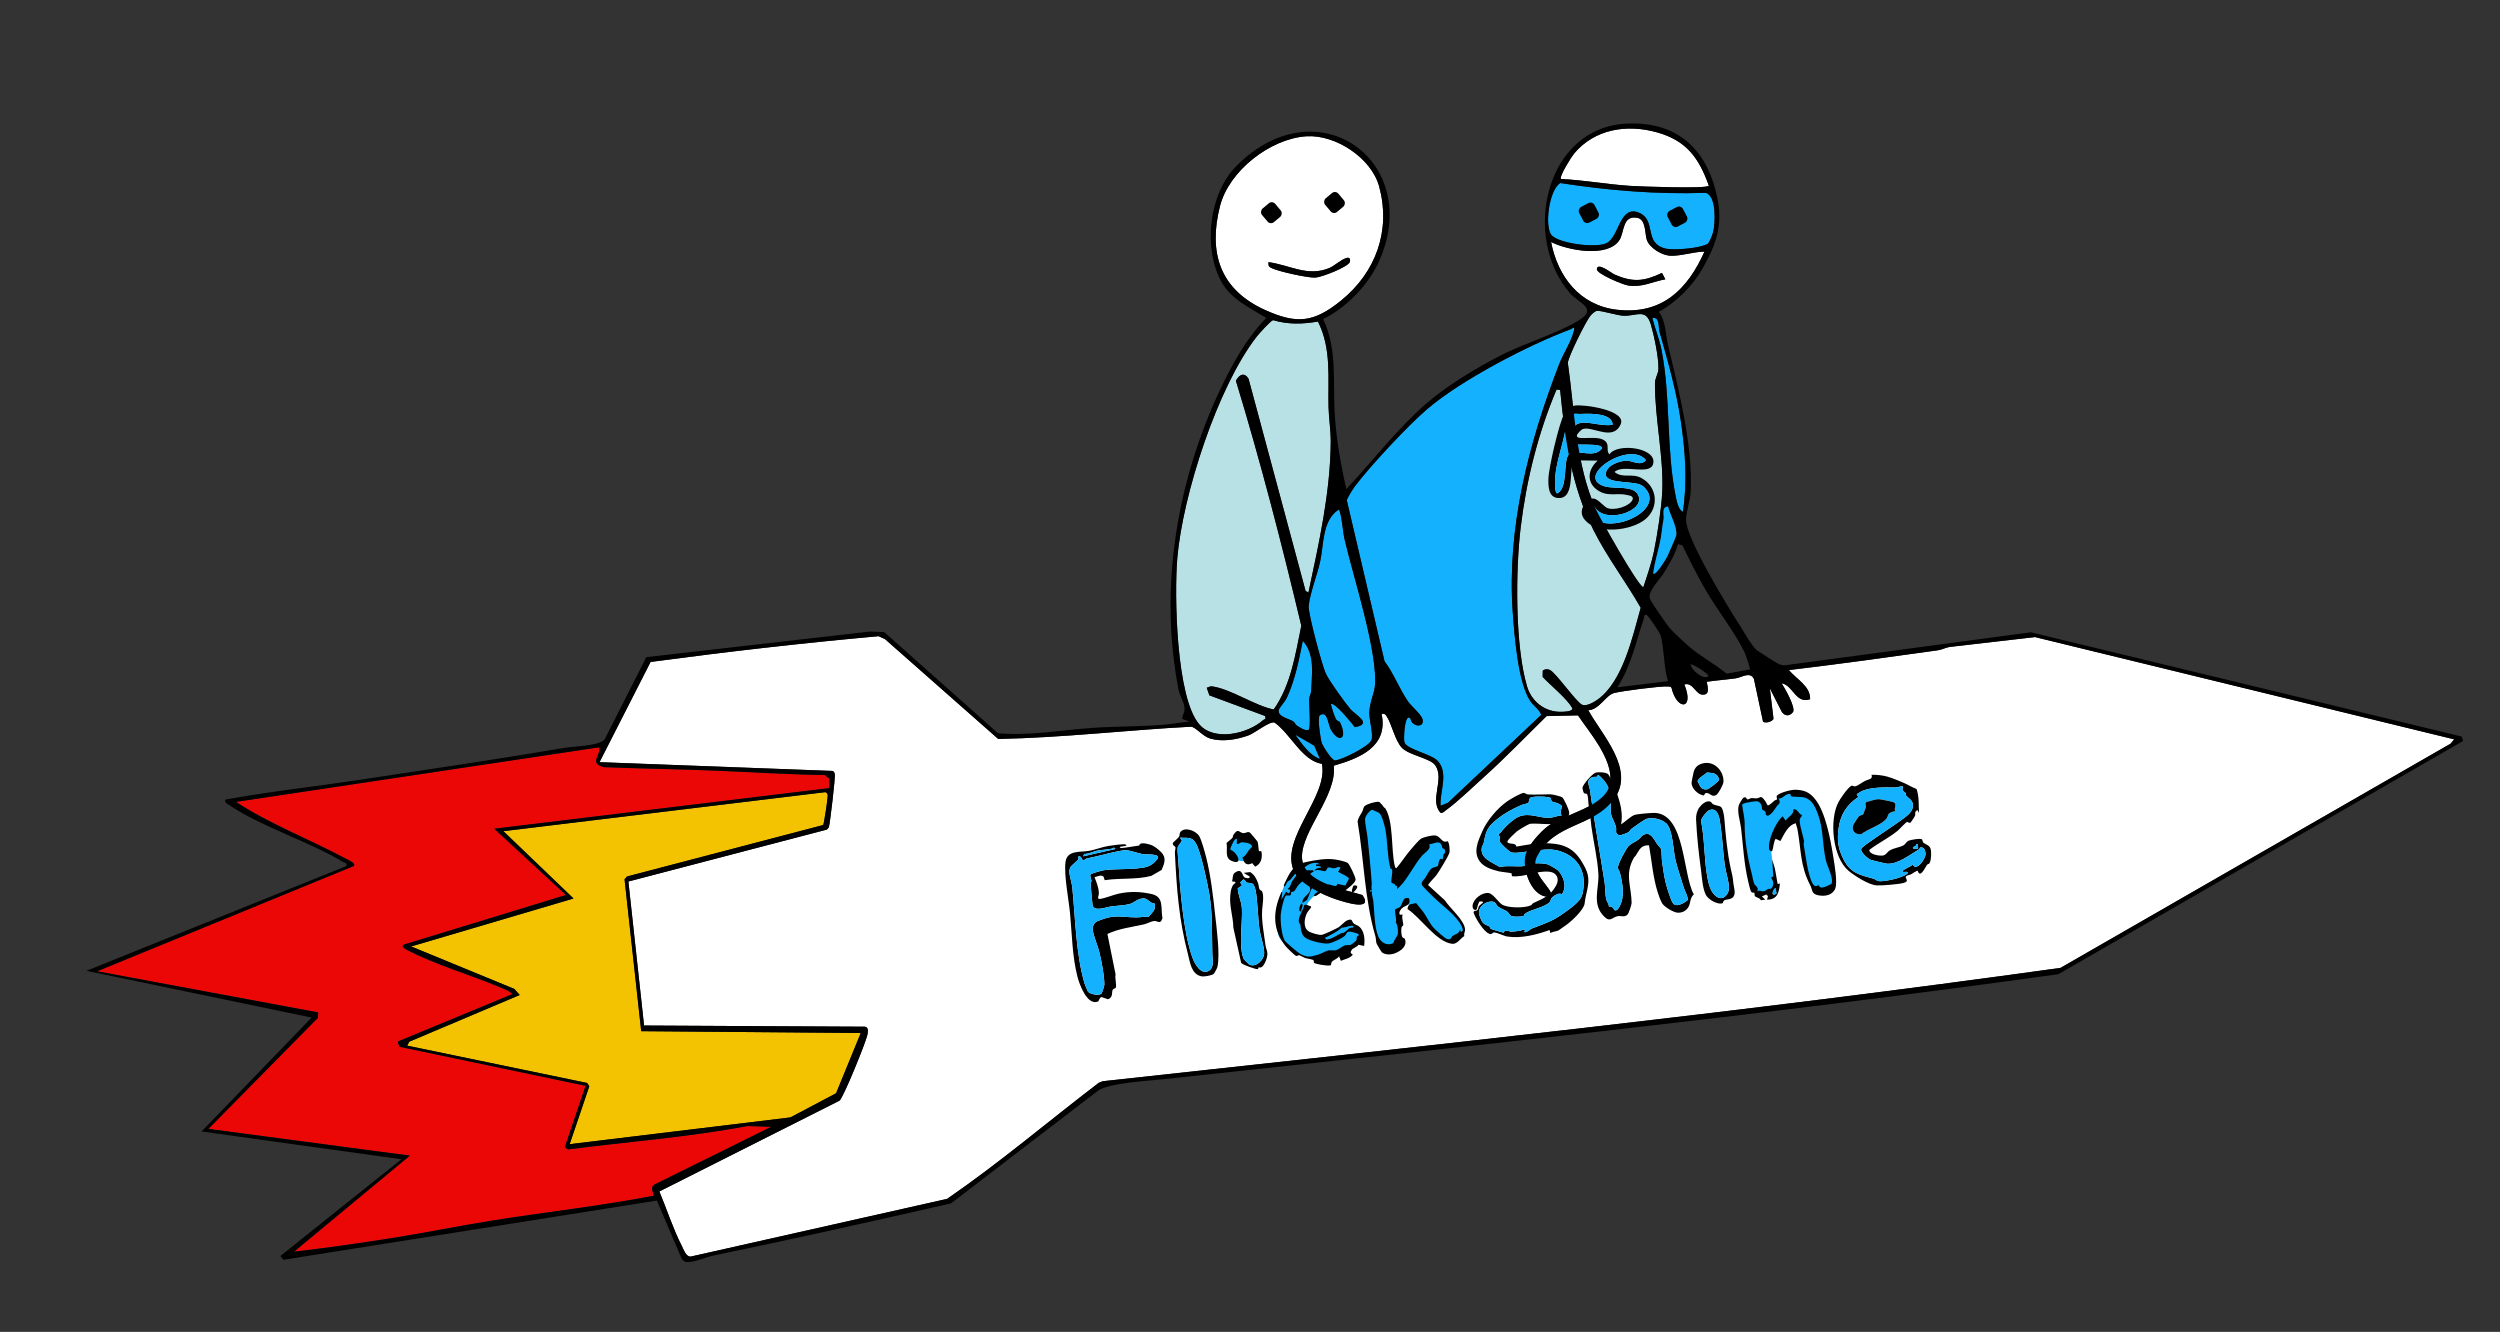 <svg xmlns="http://www.w3.org/2000/svg" width="687" height="366" viewBox="0 0 687 366" fill="none"><rect x="0" y="0" width="687" height="366" fill="#333333" stroke="none"/><g clip-path="url(#clip0_636_8045)"><path d="M487.359 197.484C487.216 198.268 485.059 198.902 484.482 198.274L481.988 186.574C480.953 184.416 478.616 186.169 477.032 186.394C474.397 186.767 471.724 186.956 469.093 187.333C468.859 187.647 470.212 190.658 468.3 190.861C466.025 191.326 465.404 187.329 462.864 188.093C465.715 195.028 460.867 195.422 459.334 188.991C459.066 188.631 458.701 188.665 458.312 188.635C456.374 188.497 445.483 189.894 443.475 190.467C441.273 191.093 439.452 195.051 436.473 195.17C440.181 201.914 449.363 211.664 443.582 219.53C437.801 227.395 427.14 225.954 422.374 235.407C420.001 240.116 427.483 244.594 426.133 246.343C421.03 247.233 418.088 238.7 419.285 234.725C420.034 232.239 423.108 228.818 425.155 227.198C429.736 223.564 441.91 221.749 442.534 214.819C443.108 208.477 436.993 201.54 433.632 196.581L425.019 196.777C419.286 202.387 413.693 208.228 407.725 213.59C404.764 216.252 400.344 220.535 397.256 222.717C396.821 223.022 396.582 223.458 395.878 223.355C392.662 219.862 397.093 214.186 394.418 210.308C393.09 208.379 387.413 207.594 385.344 205.581C383.414 203.706 382.509 199.09 381.106 196.909C380.71 196.293 380.469 195.987 379.682 196.243C381.515 205.177 373.708 208.334 366.53 210.412C367.469 218.563 357.568 228.401 357.792 235.631C358.008 242.546 369.291 244.349 374.396 245.955C377.609 250.548 369.381 247.862 367.177 247.14C363.62 245.976 357.085 242.881 355.553 239.315C351.692 230.345 365.075 219.003 363.282 209.913C357.808 209.031 354.773 201.817 350.289 198.58C349.07 198 344.863 201.433 343.116 202.072C339.863 203.256 335.927 203.942 332.551 202.94C330.466 202.321 328.642 199.803 327.291 199.695C309.586 200.63 291.992 202.729 274.321 203.063L243.205 175.627L241.459 174.825C220.539 176.702 199.653 179.098 178.788 181.904L164.755 209.443L228.8 211.853C229.211 212.027 229.321 212.372 229.417 212.763C229.591 213.478 228.087 226.521 227.759 227.385L227.236 227.967L172.687 242.239L176.998 281.815L237.69 282.136C238.81 282.257 238.504 283.792 238.306 284.606C237.778 286.754 231.833 301.528 230.705 302.46L181.197 327.411C183.248 332.286 184.917 337.585 187.328 342.296C187.895 343.405 188.448 345.277 189.748 345.323L260.286 329.442C274.664 319.565 288.072 308.143 301.968 297.539L303.089 297.117C390.894 287.524 478.729 278.175 566.237 265.972L673.437 204.355L674.408 203.176L559.217 175.074L535.795 177.782C534.666 177.939 533.673 178.544 532.539 178.701C518.879 180.614 505.285 182.514 491.575 184.137C493.639 186.63 497.549 188.575 497.413 192.15C493.422 193.506 492.744 188.28 489.583 187.772C490.517 189.215 493.39 194.247 492.75 195.629C491.839 196.83 490.615 196.93 489.659 195.664L486.342 189.134L487.356 197.494L487.359 197.484Z" fill="white"></path><g clip-path="url(#clip1_636_8045)"><path d="M341.878 236.616C343.872 236.36 345.28 234.531 345.023 232.53C344.766 230.529 342.941 229.115 340.947 229.371C338.954 229.628 337.546 231.457 337.803 233.458C338.06 235.458 339.885 236.873 341.878 236.616Z" fill="#14B2FE"></path><path d="M374.199 256.717C374.279 256.327 374.164 255.9 373.898 255.604C373.785 255.48 373.65 255.378 373.512 255.28C372.93 254.873 372.29 254.547 371.619 254.311C370.796 254.024 369.873 254.221 369.089 254.604C368.305 254.987 367.62 255.54 366.889 256.014C365.839 256.694 364.675 257.217 363.443 257.434C362.21 257.651 360.909 257.551 359.766 257.04C359.472 256.908 359.185 256.747 358.964 256.511C358.758 256.29 358.622 256.012 358.515 255.728C358.331 255.243 358.226 254.729 358.205 254.212C358.194 253.938 358.204 253.663 358.218 253.387C358.269 252.333 358.347 251.276 358.592 250.25C358.837 249.223 359.254 248.225 359.923 247.413C360.251 247.015 360.635 246.668 361.02 246.327C361.609 245.808 362.231 245.292 362.977 245.048C363.23 244.966 363.492 244.914 363.756 244.876C364.353 244.789 365.002 244.766 365.513 245.085C366.381 245.623 367.476 245.773 368.455 245.491C368.578 245.456 368.719 245.39 368.733 245.264C368.749 245.147 368.645 245.052 368.605 244.942C368.55 244.795 368.623 244.609 368.766 244.541C368.982 244.435 369.194 244.321 369.401 244.197C369.975 243.856 370.517 243.443 370.928 242.914C371.252 242.494 371.492 241.997 371.556 241.469C371.691 240.381 371.087 239.339 370.402 238.485C369.922 237.884 369.328 237.291 368.568 237.184C368.296 237.145 368.023 237.111 367.752 237.074L365.189 236.741C364.258 236.619 363.312 236.687 362.374 236.753L361.126 236.842C360.521 236.884 359.93 237.036 359.341 237.186C358.41 237.425 357.447 237.679 356.707 238.293C353.84 240.68 352.168 244.28 351.5 247.959C351.399 248.508 351.321 249.064 351.256 249.619C351.124 250.777 351.057 251.943 351.047 253.109C351.042 253.564 351.046 254.017 351.051 254.471C351.06 255.554 351.08 256.685 351.58 257.646C352.08 258.608 353.018 259.286 353.917 259.916C354.262 260.159 354.607 260.399 354.952 260.641C355.224 260.832 355.497 261.023 355.768 261.212L356.213 261.524C356.801 261.935 357.4 262.354 358.083 262.564C359.113 262.881 360.144 263.2 361.174 263.518C361.539 263.629 361.913 263.744 362.294 263.73C362.613 263.717 362.923 263.617 363.226 263.515C364.15 263.207 365.074 262.901 366 262.593C367.696 262.03 369.425 261.449 370.864 260.385C371.343 260.03 371.784 259.626 372.271 259.283C372.757 258.94 373.306 258.659 373.899 258.591C374.053 258.424 374.173 258.2 374.202 257.972C374.213 257.886 374.213 257.799 374.213 257.715C374.213 257.395 374.14 257.029 374.203 256.716L374.199 256.717Z" fill="#14B2FE"></path><path d="M386.497 248.126C387.508 248.935 388.524 249.747 389.397 250.702C389.601 250.923 389.8 251.156 390.054 251.315C390.829 251.8 391.528 252.403 392.121 253.098C392.279 253.282 392.429 253.471 392.583 253.658C392.905 254.042 393.251 254.406 393.596 254.77C394.2 255.405 394.805 256.04 395.471 256.608C395.576 256.697 395.682 256.785 395.802 256.855C396.281 257.128 396.533 257.712 397.028 257.953C397.187 258.03 397.36 258.066 397.532 258.103C397.917 258.184 398.302 258.265 398.687 258.346C399.027 258.417 399.391 258.488 399.714 258.357C399.803 258.322 399.885 258.272 399.967 258.22C400.251 258.049 400.531 257.876 400.815 257.705C400.977 257.606 401.14 257.507 401.279 257.376C401.523 257.149 401.677 256.847 401.827 256.55C402.055 256.099 402.29 255.606 402.194 255.108C402.161 254.943 402.094 254.788 402.025 254.636C401.535 253.557 400.911 252.54 400.192 251.598C399.469 250.652 398.652 249.786 397.835 248.922C397.326 248.384 396.722 247.942 396.154 247.468C394.568 246.142 393.245 244.537 391.929 242.94C391.788 242.769 391.854 242.509 391.952 242.309C392.412 241.359 393.349 240.748 394.012 239.929C395.016 238.689 395.975 237.41 396.882 236.099C396.976 235.965 397.067 235.832 397.148 235.691C397.641 234.839 397.695 233.748 397.292 232.851C397.107 232.44 396.838 232.077 396.568 231.716C396.11 231.102 395.273 230.905 394.511 230.92C393.751 230.935 392.995 231.117 392.313 231.453C391.631 231.788 391.274 232.483 390.835 233.081C390.747 233.201 390.654 233.317 390.562 233.433C389.475 234.807 388.384 236.179 387.296 237.552C387.006 237.918 386.717 238.283 386.407 238.631C385.57 239.569 384.586 240.371 383.503 241.003C382.35 238.231 382.101 235.178 381.88 232.183C381.73 230.136 381.612 228.055 381.276 226.032C381.232 225.768 381.184 225.501 381.071 225.257C380.731 224.533 380.354 223.828 379.946 223.142C379.811 222.916 379.674 222.692 379.507 222.49C379.02 221.901 378.161 221.807 377.399 221.855C377.079 221.876 376.755 221.916 376.465 222.049C375.943 222.287 375.599 222.79 375.282 223.272C375.028 223.656 374.769 224.05 374.642 224.494C374.575 224.731 374.546 224.978 374.519 225.223L374.374 226.486C374.306 227.082 374.283 227.68 374.308 228.278C374.311 228.374 374.317 228.468 374.321 228.566C374.594 233.488 375.864 238.319 376.047 243.245C376.092 244.493 376.069 245.745 376.229 246.984C376.285 247.422 376.365 247.86 376.445 248.295C376.857 250.547 377.27 252.801 377.746 255.04C378.09 256.652 378.76 258.293 379.574 259.724C379.87 260.244 380.255 260.799 380.842 260.915C381.563 261.056 382.31 261.073 383.039 260.965C383.3 260.925 383.568 260.866 383.781 260.708C383.84 260.664 383.895 260.614 383.947 260.566C384.188 260.339 384.435 260.103 384.563 259.8C384.679 259.526 384.688 259.221 384.695 258.925C384.726 257.75 384.759 256.572 384.79 255.398C384.799 255.047 384.808 254.696 384.748 254.349C384.538 253.149 384.352 251.943 384.188 250.734C384.161 250.521 384.133 250.301 384.199 250.097C384.256 249.926 384.374 249.785 384.493 249.648C385.134 248.912 385.842 248.234 386.603 247.626C386.492 247.666 386.549 248.028 386.491 248.131L386.497 248.126Z" fill="#14B2FE"></path><path d="M503.833 243.597C503.883 243.552 503.933 243.504 503.96 243.442C503.98 243.394 503.982 243.341 503.984 243.289C504.062 241.319 503.63 239.37 503.198 237.446C502.647 234.977 502.096 232.508 501.543 230.04C500.987 227.55 500.343 225.08 499.611 222.634C499.368 221.823 499.108 220.998 498.623 220.302C498.174 219.66 497.552 219.16 496.898 218.725C495.127 217.547 492.808 217.623 490.729 218.06C490.189 218.173 489.63 218.321 489.213 218.683C488.475 219.323 488.38 220.436 487.835 221.249C487.681 221.48 487.49 221.685 487.3 221.89C486.981 222.233 486.6 222.603 486.133 222.58C485.735 222.562 485.405 222.253 485.197 221.912C484.988 221.572 484.859 221.184 484.638 220.85C484.303 220.346 483.754 219.988 483.159 219.886C482.758 219.818 482.346 219.86 481.94 219.904L480.138 220.099C479.732 220.142 479.31 220.192 478.969 220.418C478.259 220.89 478.195 221.897 478.236 222.75C478.356 225.257 478.737 227.745 479.116 230.228C479.731 234.233 480.349 238.238 480.968 242.242C481.035 242.681 481.116 243.149 481.414 243.478C481.732 243.828 482.048 244.178 482.366 244.531C482.797 245.01 483.278 245.517 483.912 245.631C484.234 245.69 484.564 245.636 484.887 245.586C485.668 245.462 486.451 245.338 487.232 245.213C487.433 245.181 487.645 245.145 487.801 245.014C488.085 244.78 488.084 244.35 488.056 243.982C487.997 243.188 487.941 242.396 487.882 241.602C487.787 240.286 487.468 239 487.226 237.704C486.89 235.92 486.694 234.107 486.704 232.292C486.712 230.705 487.562 229.216 488.692 228.106C489.823 226.997 491.217 226.207 492.596 225.43C492.766 225.335 492.937 225.239 493.107 225.143C493.313 225.027 493.585 225.09 493.771 225.24C493.957 225.39 494.07 225.608 494.165 225.828C495.085 227.954 494.613 230.426 495.179 232.674C495.417 233.621 495.626 234.574 495.774 235.539C495.862 236.123 495.927 236.71 496.021 237.293C496.344 239.296 497.016 241.241 497.995 243.014C498.285 243.539 498.615 244.066 499.105 244.413C499.77 244.886 500.828 245.063 501.629 244.943C502.429 244.823 503.26 244.11 503.835 243.599L503.833 243.597Z" fill="#14B2FE"></path><path d="M303.258 240.905L303.573 241.875C307.822 241.209 312.169 241.796 316.377 240.695L319.223 239.052C319.988 237.241 320.64 235.713 319.027 234.108C318.288 233.375 317.108 232.419 316.134 232.131C315.335 231.895 313.178 231.264 313.08 232.357C312.446 232.395 308.289 233.166 307.965 233.025C307.862 232.979 307.71 232.858 307.711 232.729C307.806 232.647 308.908 232.573 309.206 232.47C309.544 232.353 309.698 232.359 309.36 232.083C309.012 231.802 305.268 232.354 304.529 232.478C302.736 232.78 300.997 233.505 299.295 233.806C296.918 234.227 293.232 233.56 292.8 236.855C292.329 240.432 293.699 247.234 294.06 251.109C294.599 256.882 294.637 262.69 296.086 268.409C296.617 270.498 298.778 276.468 301.757 275.208C302.006 275.102 302.065 274.102 302.725 273.997L304.486 274.605C306.042 274.014 305.372 272.571 305.809 271.95C306.036 271.625 306.524 271.65 306.628 271.38C306.904 270.647 306.308 268.673 306.562 267.767L304.32 256.654C307.457 255.171 310.894 254.786 314.236 254.046C315.102 253.854 316.258 253.254 316.961 253.113C318.114 252.887 318.829 254.27 319.444 252.301C318.903 249.553 319.967 246.462 316.456 245.679C313.336 244.985 310.41 244.909 307.312 245.598C305.763 245.945 303.71 246.85 302.199 247.037C301.368 247.14 301.994 246.045 301.974 245.504C301.904 243.714 301.358 242.613 300.762 241.006C301.672 240.948 302.424 240.23 303.258 240.905ZM297.93 234.672C299.246 234.688 300.703 233.845 301.881 233.693C303.059 233.542 304.302 233.411 305.502 233.228C305.712 233.197 306.126 232.579 306.487 233.317L297.654 235.321L297.93 234.672ZM299.932 242.093C299.937 242.301 299.68 242.581 299.707 242.975C299.838 244.799 300.021 246.783 300.219 248.576C300.453 250.703 303.948 249.291 305.161 249.111C306.78 248.873 308.624 248.871 310.275 248.474C311.674 248.138 312.521 246.945 314.183 246.875C315.529 246.819 315.878 248.284 317.253 248.257L317.339 248.537C317.622 250.285 316.509 250.754 315.667 251.92C314.529 251.827 313.458 252.112 312.283 252.1C307.702 252.05 306.308 251.145 301.621 253.12C300.576 253.561 300.163 254.596 300.313 255.728C300.518 257.27 301.717 260.03 302.134 261.797C302.727 264.301 303.454 267.988 303.482 270.535C303.485 270.943 302.914 272.635 302.719 272.971C302.268 273.754 299.392 273.224 298.936 272.44C298.794 272.197 298.097 270.482 298.002 270.159C295.701 262.224 295.509 252.709 294.727 244.506C294.693 242.975 293.87 240.88 293.857 239.415C293.853 239.113 294.033 238.482 294.197 238.224C294.462 237.808 296.36 236.249 296.414 236.101C296.456 235.987 296.146 235.814 296.263 235.499C296.38 235.191 296.826 235.342 296.971 235.467C297.212 235.673 297.304 236.335 297.703 236.377C297.967 236.406 298.404 235.965 298.753 235.885C300.181 235.561 301.641 235.282 302.97 234.922C304.177 234.595 308.325 233.602 309.393 233.638C310.691 233.682 312.86 234.57 314.308 234.773C314.961 234.865 319.335 234.47 317.974 236.16C316.369 238.154 314.919 238.399 312.467 238.642C309.389 238.946 306.268 238.733 303.232 239.149C302.789 239.21 299.768 240.098 299.681 240.261C299.441 240.885 299.917 241.576 299.932 242.093Z" fill="black"></path><path d="M434.552 236.61C432.015 232.519 428.885 231.737 424.137 231.7C421.565 231.678 419.25 232.267 416.72 232.64C416.461 231.504 415.102 232.096 414.283 231.521C414.155 231.234 414.293 231.144 414.37 230.971C414.533 230.618 416.408 228.785 416.812 228.476C417.438 228.003 419.882 226.502 420.546 226.361C423.639 226.124 427.586 227.266 430.227 225.21C430.947 224.648 431.329 223.967 431.188 223.053C431.083 222.369 429.798 219.493 429.308 219.117C428.925 218.821 426.577 218.269 426.021 218.273C424.066 218.287 421.845 218.425 419.853 218.309C419.411 218.284 419.141 217.94 418.825 217.89C418.121 217.78 415.005 219.634 414.262 220.149C411.445 222.103 408.616 225.513 407.333 228.452C406.173 231.103 404.738 234.082 406.644 236.722C407.784 238.3 410.032 238.991 411.847 239.438C412.449 239.587 415.226 239.871 415.362 239.986C415.478 240.079 415.363 240.6 415.508 240.784C418.966 241.128 422.262 239.177 425.77 239.552C427.833 239.771 428.628 241.512 427.637 243.316C426.035 246.231 424.158 246.859 421.355 248.162C421.073 248.294 420.964 248.657 420.678 248.792C419 249.583 414.18 249.577 412.651 248.494C411.789 247.885 410.216 245.598 409.156 245.419C407.315 245.106 404.807 247.042 404.659 248.891C404.592 249.714 405.232 250.414 405.805 249.869C405.89 249.788 406.189 247.99 406.615 247.716C408.658 247.675 406.85 248.398 406.428 249.004C406.225 249.296 406.268 249.801 405.968 250.108C405.677 250.404 405.005 250.1 404.933 250.752C405.44 252.355 407.681 255.976 409.212 256.589C410.093 256.943 409.964 256.256 410.593 256.251C411.448 256.248 413.173 257.19 414.184 257.352C417.983 257.954 422.261 256.861 425.821 255.57L426.042 256.412C426.633 255.993 427.733 255.963 428.269 255.683C428.387 255.622 430.018 254.455 430.386 254.199C431.814 253.196 435.226 250.047 435.448 248.306C435.662 246.632 435.835 246.06 436.185 244.453C436.921 241.063 436.294 239.419 434.552 236.61ZM434.841 245.721C434.349 247.804 431.604 249.543 429.928 250.771C426.574 253.224 424.733 253.706 420.942 255.154C420.533 255.311 419.128 256.729 418.726 255.936L419.125 255.672C418.701 255.172 418.279 255.698 417.733 255.757C417.133 255.823 415.865 256.034 415.402 256.037C414.827 256.042 414.414 255.625 413.611 255.811C413.209 255.904 413.365 256.308 413.264 256.31C413.078 256.31 409.85 255.369 409.694 255.267C409.45 255.105 409.472 254.74 409.239 254.559C408.849 254.253 408.205 254.257 407.612 253.671C406.99 253.06 406.337 251.28 406.422 250.461C406.6 248.728 408.915 247.316 410.544 247.867C410.972 248.01 411.197 248.737 411.564 249.044C412.369 249.718 413.582 250.04 414.353 250.65C414.676 250.904 414.702 251.361 415.14 251.622C415.825 252.027 417.76 251.943 418.521 251.746C418.963 251.63 418.803 251.244 419.104 251.043C420.888 249.849 424.549 249.342 425.906 247.84C426.205 247.508 425.991 247.084 426.67 246.506C427.343 245.933 428.381 245.269 429.223 245.741C430.32 244.162 430.017 242.215 429.168 240.623C428.743 239.828 428.221 239.085 427.407 238.666C426.693 238.295 426.272 237.982 425.682 237.671C424.658 237.131 421.011 237.126 419.909 237.414C419.45 237.533 419.215 237.911 418.919 237.966C417.144 238.301 414.11 237.72 412.166 238.28C409.936 236.831 406.505 235.923 407.249 232.631C407.319 232.318 407.596 232.25 407.628 232.094C408.138 229.743 408.198 228.138 410.048 226.313C412.193 224.199 415.164 222.507 417.95 221.276C418.401 221.077 419.839 220.779 419.996 220.648C420.168 220.502 420.116 219.479 420.593 219.179C421.26 218.757 425.598 218.823 426.1 219.295C426.258 219.44 426.129 219.975 426.58 220.295C426.839 220.479 427.577 220.541 427.988 220.71C430.532 221.754 428.117 222.203 429.137 224.077C428.01 224.116 427.034 224.636 425.867 224.721C423.14 224.919 420.484 223.236 417.469 224.366C415.975 224.925 413.325 227.438 412.425 228.74C412.285 228.945 411.877 229.087 411.847 229.158C411.746 229.401 412.087 229.783 412.115 230.064C412.149 230.414 411.98 230.766 412.074 231.142C412.214 231.711 414.685 234.042 415.284 234.223C416.593 234.62 419.652 233.942 421.149 233.815C424.234 233.551 426.461 232.954 429.507 234.197C434.433 236.208 436.047 240.632 434.841 245.721Z" fill="black"></path><path d="M454.907 223.386C454.07 223.322 449.896 223.695 449.193 223.938C448.092 224.316 446.517 225.887 445.477 226.54C445.848 224.576 445.641 222.341 445.094 220.426C444.714 219.089 444.039 216.979 443.553 215.694C443.415 215.323 442.087 212.88 441.905 212.726C441.323 212.225 439.192 212.079 438.456 212.337C437.509 212.665 434.895 215.64 434.872 216.508C434.866 216.811 435.103 217.701 435.268 217.923C435.457 218.179 435.97 217.929 436.165 218.31C436.439 218.844 436.446 220.716 436.592 221.499C436.991 223.629 437.052 225.235 437.331 227.25C437.908 231.455 439.039 236.096 439.24 240.276C439.435 244.322 437.353 248.418 440.843 251.891C442.486 253.524 442.99 252.069 444.572 251.761C445.503 251.581 446.424 252.192 447.26 251.301C447.58 250.96 448.378 248.611 448.371 248.119C448.309 243.623 446.447 240.271 448.91 235.866C449.227 235.3 449.246 235.486 449.48 235.135C450.514 233.579 450.875 232.188 453.146 232.289C453.887 236.474 454.227 241.025 455.496 245.07C455.793 246.018 456.293 247.529 456.826 248.329C457.459 249.276 459.929 250.777 461.057 250.812C462.283 250.85 463.354 250.321 463.983 249.252C464.637 248.14 464.326 246.762 465.463 245.775C462.397 240.381 463.165 224.013 454.909 223.386L454.907 223.386ZM463.76 247.345C462.838 248.154 460.543 249.538 459.672 248.12C459.007 247.037 458.015 243.782 457.698 242.456C457.284 240.734 456.991 238.491 456.722 236.718C456.597 235.9 456.647 233.942 456.459 233.306C456.383 233.051 455.553 232.219 455.308 231.844C454.774 231.026 453.873 229.135 452.605 229.159C451.262 229.184 450.819 230.318 450.118 230.812C449.3 231.391 448.308 231.738 447.552 232.48C446.853 233.167 444.602 237.406 444.61 238.296C444.614 239.084 445.03 239.287 445.143 239.761C445.887 242.872 446.64 246.392 444.934 249.31C444.663 249.777 444.212 250.478 443.602 250.046C443.157 249.293 443.087 249.05 442.121 249.102C442.124 248.328 441.569 247.833 441.407 247.165C441.048 245.688 441.171 243.915 440.945 242.475C439.618 233.982 438.082 225.552 436.923 217.102C436.741 215.79 435.698 214.464 437.527 213.582C437.878 213.413 438.676 213.525 438.928 213.434C439.073 213.381 438.857 212.878 439.295 212.998C441.253 214.678 442.221 216.176 442.538 218.782C442.714 220.221 442.488 222.701 442.766 223.944C442.932 224.692 443.855 226.186 444.099 227.477C444.24 228.217 443.683 229.121 445 229.536C445.289 229.627 447.074 228.94 447.434 228.732C447.812 228.519 448.068 227.936 448.494 227.629C449.208 227.118 451.936 225.167 452.549 225.001C454.252 224.539 456.658 225.112 457.933 226.31C459.602 227.879 459.859 233.614 460.309 235.82C460.802 238.229 461.972 241.453 462.702 243.933C462.917 244.659 464.074 246.842 463.76 247.345Z" fill="black"></path><path d="M402.61 255.415C402.65 255.894 402.185 256.606 402.407 257.24C401.343 257.785 400.498 259.523 399.031 259.355C394.691 258.857 390.297 252.024 386.778 249.811C386.946 248.132 387.917 248.582 389.116 248.139C389.843 249.065 390.641 249.934 391.318 250.902C392.18 252.139 392.868 253.734 393.954 254.959C394.43 255.495 397.05 257.841 397.562 258.001C398.859 258.406 398.735 257.577 399.131 257.252C399.849 256.658 400.801 256.771 401.24 255.469L401.427 256.099L401.942 255.814C402.069 255.556 401.838 254.884 401.707 254.61C400.212 251.5 396.397 248.914 393.924 246.518C393.518 246.125 390.782 243.435 390.73 243.211C390.481 242.133 391.308 241.827 391.631 241.292C392.097 240.52 392.782 239.05 393.553 238.545C393.913 238.31 395.043 238.141 395.158 237.961C395.216 237.871 395.401 236.213 395.846 235.998C395.986 235.929 396.372 236.184 396.473 236.097C396.522 236.056 396.589 235.098 396.683 234.817C396.775 234.54 397.093 234.516 397.111 234.34C397.249 233.056 396.63 233.338 396.421 233.06C396.196 232.761 396.245 232.346 396.052 232.03C395.353 230.869 393.713 232.018 392.704 232.019C393.478 233.312 391.43 234.358 390.726 235.198C388.774 237.527 387.361 240.364 385.549 242.637C385.387 242.84 384.052 244.365 383.881 244.228L383.982 243.348L383.562 243.515C383.337 242.545 382.613 243.038 382.33 242.368C382.308 241.441 382.685 239.911 382.584 239.059C382.538 238.661 382.156 238.925 382.046 238.507C381.272 235.55 381.292 231.111 380.715 228.018C380.515 226.944 379.812 224.158 379.052 223.445C378.84 223.249 377.246 222.567 377.054 222.557C376.457 222.523 375.126 224.369 375.125 225.032C375.119 226.658 375.641 228.563 375.803 230.161C376.229 234.351 376.664 238.44 376.946 242.591C376.988 243.22 376.751 243.986 377.009 244.681L376.668 244.555L376.415 245.083L377.036 244.893C376.852 245.868 377.301 246.79 377.383 247.564C377.694 250.42 377.657 254.661 378.726 257.289C379.418 258.986 381.139 260.077 382.89 259.144C383.001 258.497 384.093 257.101 384.134 256.644C384.208 255.792 384.124 254.127 383.558 253.496C383.894 252.658 383.134 250.444 383.409 249.926C383.554 249.654 384.346 249.604 384.727 249.216C385.241 248.698 385.473 247.289 386.019 246.934C386.379 246.701 387.217 246.587 387.3 247.152C387.572 248.966 386.134 248.755 385.235 249.609C384.554 250.257 383.989 251.712 385.444 251.309C385.095 252.278 385.685 253.399 385.602 254.287C385.587 254.472 385.232 254.491 385.166 254.756C384.986 255.49 385.032 256.894 385.384 257.559C385.529 257.831 385.962 257.665 386.119 258.175C386.701 260.075 384.922 261.361 383.307 261.971C382.194 262.39 380.725 262.448 379.747 261.698C379.608 261.59 378.381 259.558 378.301 259.338C378.062 258.673 378.154 257.955 377.96 257.287C374.966 247.068 374.832 236.18 373.065 225.749C373.237 224.675 373.884 223.916 374.329 223.068C374.594 222.565 374.604 221.886 375.032 221.496C375.668 220.915 378.122 220.2 378.943 220.355C379.169 220.398 379.278 220.677 379.449 220.807C380.079 221.28 380.007 221.743 380.668 222.104C382.997 225.791 382.236 233.599 383.275 237.91C383.352 238.228 383.364 238.438 383.699 238.601C385.014 237.122 386.044 235.419 387.315 233.902C387.962 233.126 389.83 230.868 390.553 230.447C391.264 230.032 393.475 229.515 394.294 229.571C395.546 229.658 395.863 230.873 396.863 231.248C397.323 231.419 397.713 231.117 397.773 231.153C398.286 231.45 398.467 233.705 398.294 234.329C398.018 235.334 395.487 239.424 394.763 240.445C394.362 241.013 392.386 242.938 392.472 243.237L397.065 247.424C398.454 249.627 402.393 252.788 402.61 255.415Z" fill="black"></path><path d="M530.497 233.15C530.129 232.159 528.865 231.958 528.501 231.503C528.315 231.269 528.326 230.848 528.175 230.681C527.822 230.294 525.001 230.771 524.414 231.049C523.926 231.281 523.545 232.055 523.062 232.311C522.015 232.871 520.447 233.038 519.353 233.669C518.561 234.127 518.361 234.944 517.449 235.091C516.501 235.248 513.633 234.834 513.689 233.548C516.147 231.663 519.004 230.293 521.416 228.34C521.875 227.968 523.806 225.867 524.08 225.858C524.339 225.851 524.561 226.335 525.071 225.991C525.161 225.932 526.22 224.297 526.25 224.193C526.452 223.522 525.982 223.152 526.915 222.594L527.34 223.408C527.215 221.208 527.415 218.89 526.663 216.808C525.491 216.385 524.439 215.697 523.226 215.164C522.003 214.63 519.866 213.738 518.627 213.409C517.226 213.037 515.744 212.873 514.303 212.915C514.701 214.213 513.473 214.11 512.574 214.56C511.901 214.896 510.512 215.881 509.996 216.047C509.354 216.253 509.137 215.727 508.709 215.967C507.707 216.526 505.701 219.447 505.146 220.542C502.659 225.432 503.581 235.57 507.947 239.258C509.616 240.669 513.583 243.22 515.77 243.308C517.231 243.368 521.646 243.01 523.007 242.659C525.14 242.109 523.042 241.266 523.944 240.69C524.297 240.466 524.768 240.464 525.137 240.269C525.5 240.077 526.763 239.156 526.996 239.318C527.665 241.439 528.989 238.482 529.517 237.69C529.679 237.45 530.047 237.47 530.215 237.229C530.717 236.5 530.81 234.003 530.497 233.15ZM526.409 232.443C526.624 232.244 526.38 231.589 527.057 232.13L527.091 233.116C526.909 233.363 525.868 233.238 525.781 233.165C525.341 232.789 526.268 232.574 526.409 232.443ZM529.121 234.928C529.003 236.029 526.622 239.663 525.587 237.539C525.618 237.998 522.171 239.138 522.931 239.614L524.016 239.579C525.107 240.086 522.076 241.114 521.682 241.245C520.49 241.644 517.274 242.361 516.121 242.112C515.758 242.035 515.304 241.598 514.877 241.479C511.077 240.414 508.524 240.003 506.561 236.071C505.06 233.064 504.794 230.874 505.255 227.553C505.77 223.844 507.533 221.069 510.662 219.036L510.224 218.225C510.66 218.043 510.997 217.735 511.426 217.517C514.032 216.198 518.113 216.384 520.939 216.405C521.663 216.412 522.221 215.936 522.948 216.153C522.496 217.491 523.273 217.385 523.701 218.003C523.795 218.143 523.683 218.473 523.812 218.634C524.411 219.368 525.348 219.688 525.612 220.795C526.029 222.555 524.512 223.865 523.265 224.787C519.967 227.229 516.219 229.568 512.793 232.049C512.569 232.212 511.647 232.956 511.545 233.104C510.925 234.009 513.291 235.93 514.068 236.293C514.27 236.388 518.13 237.307 518.408 237.334C521.456 237.638 524.793 234.893 527.376 233.381C527.572 233.267 527.404 232.717 528.193 232.894C528.998 233.075 529.193 234.26 529.121 234.928Z" fill="black"></path><path d="M373.439 254.557C373.041 254.237 372.234 254.063 371.91 253.674C371.362 253.017 371.693 252.275 370.006 253.011C369.604 253.186 368.357 254.502 367.86 254.809C367.222 255.206 363.932 256.746 363.318 256.883C362.52 257.064 360.187 256.356 359.493 255.845C358.017 254.753 358.454 252.225 359.216 250.804C359.448 250.372 360.221 249.565 360.285 249.324C360.388 248.946 360.106 249.054 359.97 248.993C359.553 248.814 358.624 248.371 358.383 248.806C358.11 250.183 356.758 251.865 356.897 253.263C356.938 253.682 357.292 253.86 357.327 254.049C357.576 255.399 357.416 256.786 358.794 257.751C359.894 258.525 363.791 259.501 365.129 259.249C366.327 259.023 368.701 257.934 369.601 257.121C369.993 256.766 369.959 256.069 370.784 255.998C371.09 255.972 373.271 256.486 373.368 256.772C373.511 257.19 372.961 257.219 372.863 257.434C372.756 257.669 372.91 258.036 372.727 258.386C372.619 258.591 371.4 259.579 371.166 259.651C370.762 259.774 370.197 259.623 369.588 259.801C368.739 260.054 367.975 260.932 367.045 261.123C366.366 261.262 365.687 261.019 364.945 261.206C364.171 261.403 362.998 262.13 362.018 262.405C359.883 263.008 359.208 263.114 357.217 262.06C356.655 261.763 353.305 258.943 353.033 258.455C352.146 256.861 351.797 253 351.964 251.149C352.047 250.215 352.764 246.79 353.291 246.197C353.609 245.839 354.297 246.324 354.673 245.932C354.849 245.751 354.719 245.297 354.819 245.184C354.939 245.051 355.424 245.102 355.722 244.827C355.921 244.64 356.485 243.555 356.851 243.152C357.616 242.315 358.526 241.831 359.225 241.189C359.674 240.778 360.095 239.755 360.98 239.565L360.821 239.153L358.327 239.154C357.439 238.727 359.612 237.546 360.041 237.396C360.87 237.107 361.925 236.88 362.666 237.506L361.69 237.527C361.261 238.464 363.061 237.566 363.002 238.438C362.353 238.459 361.438 238.644 361.17 239.325C362.047 238.704 363.574 239.466 364.11 239.389C364.653 239.308 364.472 238.517 365.052 238.383C365.547 238.272 366.122 238.659 366.612 238.615C367.172 238.569 367.444 238.143 368.187 238.313C368.704 238.431 367.787 239.042 367.997 239.232L367.681 239.469C368.252 240.069 370.592 240.793 370.68 241.475L369.7 243.352L367.506 242.891C367.28 244.634 364.29 241.638 364.811 244.074C364.21 243.74 360.433 245.738 361.197 246.274C362.035 246.244 362.649 245.24 363.469 245.224C364.158 245.211 365.321 245.853 366.087 246.03C366.935 246.228 369.058 246.761 369.801 246.696C370.749 246.615 369.405 245.046 369.539 244.763C370.301 244.235 372.505 242.635 372.516 241.661C372.522 241.054 370.864 237.485 370.347 237.13C369.777 236.738 367.704 236.313 366.94 236.192C364.493 235.805 361.463 236.335 359.045 236.857C355.303 237.661 354.434 239.743 352.955 242.873C352.853 243.09 352.635 243.516 352.954 243.642C353.377 243.342 353.565 242.582 353.82 242.295C354.027 242.064 354.405 241.972 354.654 241.69C354.775 241.553 356.492 239.108 356.308 240.274C356.217 240.846 355.449 241.544 355.149 242.072C354.716 242.829 354.661 243.749 353.798 244.296L354.476 244.533C354.627 245.289 353.942 245.985 353.667 245.093L353.364 245.112L352.116 247.228L352.39 245.129C352.183 244.884 351.94 245.586 351.89 245.704C349.748 250.802 349.735 255.489 353.249 259.969C353.57 260.382 355.816 262.592 356.163 262.682C356.499 262.767 356.757 262.456 357.064 262.486C357.189 262.498 358.302 263.139 358.758 263.285C359.289 263.458 360.73 263.601 360.979 263.905C361.113 264.073 360.966 264.428 361.06 264.553C361.367 264.953 364.799 265.481 365.49 265.296C365.957 265.273 365.686 264.748 365.989 264.331C366.385 263.791 367.591 263.484 367.973 262.787L368.458 264.029C369.586 263.575 370.871 263.371 371.709 262.412C371.811 262.042 370.681 262.205 371.439 261.045C371.836 260.434 372.917 260.332 373.296 259.612L374.857 259.946C375.119 258.178 374.948 255.773 373.439 254.557ZM370.977 254.904C370.53 255.138 369.856 255.924 369.385 256.184C369.027 256.38 368.618 256.348 368.312 256.507C367.766 256.794 364.379 258.989 364.187 257.732C365.765 256.871 367.42 256.208 368.729 254.937C369.363 255.133 371.414 254.166 371.775 254.478C372.367 254.995 371.137 254.819 370.977 254.904Z" fill="black"></path><path d="M503.783 235.442C503.037 230.767 501.669 223.002 498.646 219.421C497.144 217.64 495.72 217.104 493.39 217.021C492.22 216.978 489.102 217.795 488.324 218.621C488.035 218.927 488.441 219.479 488.299 219.706C488.262 219.767 487.805 219.856 487.609 220.027C485.012 222.294 486.201 221.22 484.586 219.488C483.74 218.578 483.643 219.309 482.767 219.378C482.253 219.421 481.783 219.285 481.255 219.325C480.927 219.35 480.537 219.719 480.23 219.67C479.876 219.613 479.944 218.779 479.108 219.214C478.843 219.353 477.923 220.939 477.815 221.296C477.293 223.028 478.225 225.717 478.435 227.504C479 232.304 479.26 237.398 480.39 242.147C480.532 242.748 480.963 244.735 481.227 245.053C481.56 245.453 481.977 245.25 482.066 245.33C482.229 245.476 482.073 246.043 482.268 246.318C482.308 246.372 483.234 246.774 483.462 246.897C483.706 247.026 483.847 247.369 483.916 247.399C483.975 247.422 484.894 247.173 485.162 247.291L484.174 246.336L485.304 245.813L485.837 246.224L485.591 247.236C488.513 247.202 488.861 245.191 489.13 242.767L488.504 242.953L487.726 238.602L486.987 236.199L487.32 240.896C486.201 240.966 487.139 241.61 487.273 242.384C487.364 242.922 487.178 243.873 486.697 244.168C486.416 244.34 486.112 244.199 485.864 244.309C485.497 244.472 485.15 244.836 484.689 244.921C484.055 245.041 483.584 244.474 482.918 244.975C483.331 243.62 482.435 243.642 482.098 242.92C481.698 242.066 481.613 240.917 481.379 240.056C480.225 235.788 479.403 230.725 479.432 226.385C479.445 224.563 478.922 222.92 478.752 221.093C478.781 220.894 479.686 220.643 479.895 220.599C480.595 220.453 482.723 220.012 483.199 220.283C484.405 220.971 484.098 222.26 484.238 222.439C484.484 222.753 485.367 222.679 485.222 223.897L485.773 224.204C487.289 223.572 487.764 221.878 488.926 220.864C489.228 220.366 489.018 219.905 488.731 219.464C490.023 219.491 490.533 218.068 491.91 218.169C492.151 218.205 491.986 218.678 492.238 218.815C492.64 219.033 495.02 218.888 495.958 219.174C498.019 219.802 498.869 221.815 499.567 223.711C501.124 227.945 500.776 232.126 501.73 236.364C502.077 237.903 504.05 241.582 503.24 242.926C502.449 243.273 500.946 244.181 500.211 243.815C499.938 243.681 499.847 243.312 499.766 243.268C499.533 243.144 498.908 244.16 498.119 242.802C496.777 240.498 496.102 234.717 495.634 231.92C495.6 231.722 495.807 231.463 495.755 231.142C495.54 229.788 494.293 226.103 494.595 225.063C494.7 224.701 495.272 224.252 495.157 223.961C494.135 223.673 494.027 222.157 492.793 222.413C493.114 223.763 491.315 224.459 490.699 225.509L489.873 224.322C488.011 225.835 485.576 231.298 486.21 233.539C486.224 233.583 486.81 234.199 486.999 233.803C487.304 233.158 487.467 230.853 487.982 230.514L489.255 231.121C490.265 229.314 491.298 226.718 493.496 226.236C493.554 226.782 493.827 227.262 493.927 227.801C494.985 233.522 494.647 237.906 497.422 243.209C498.165 244.627 497.711 245.629 499.67 246.024C501.485 246.391 503.614 246.026 504.331 244.157C504.999 242.413 504.111 237.492 503.783 235.442ZM488.001 244.106L488.156 245.57C486.199 246.715 487.497 243.661 488.001 244.106Z" fill="black"></path><path d="M331.422 235.459C331.094 234.17 330.177 230.89 329.597 229.85C328.757 228.346 325.673 227.078 324.381 228.617C324.057 229.006 324.246 229.484 324.029 229.883C323.815 230.276 322.333 231.515 322.306 231.636C322.15 232.362 322.941 232.537 323.014 232.816C323.085 233.083 322.839 233.901 322.862 234.367C323.339 244.13 323.937 252.571 326.431 262.146C327.033 264.452 327.355 267.733 330.163 268.293C330.894 268.438 333.072 268.08 333.562 267.578C333.747 267.387 334.465 266.063 334.54 265.741C335.321 262.351 334.335 255.263 333.944 251.616C333.378 246.366 332.744 240.679 331.422 235.459ZM333.144 262.157C333.18 263.528 333.787 265.861 332.167 266.786C330.017 268.01 328.324 264.893 327.709 263.229C325.177 256.344 324.268 244.115 323.803 236.636C323.748 235.748 323.525 233.682 323.605 233.018C323.685 232.367 324.492 231.618 324.802 231.046L324.271 230.165C326.257 230.407 327.374 229.751 328.582 231.668C329.969 233.875 331.841 242.868 332.333 245.749C333.231 251.006 333.009 256.776 333.144 262.157Z" fill="black"></path><path d="M476.324 242.667C476.159 240.74 475.955 240.319 475.6 238.648C474.608 233.992 474.226 229.605 473.847 224.956C473.782 224.165 473.513 222.219 472.891 221.714C472.56 221.446 471.318 221.316 470.746 221.003C470.443 220.838 470.338 220.497 470.171 220.391C469.1 219.718 467.673 220.983 467.046 221.8C466.369 222.682 466.027 223.993 466.077 225.092C466.285 229.78 466.83 234.639 467.454 239.249C467.734 241.308 467.82 243.877 468.725 245.834C469.327 247.132 472.044 248.781 473.464 248.16C473.605 246.625 475.415 247.692 476.382 246.355C477.059 245.421 476.404 243.613 476.324 242.667ZM475.134 243.883C475.189 245.459 473.788 247.51 471.998 246.569C470.249 245.649 469.595 243.234 469.244 241.418C468.264 236.351 468.487 230.705 467.447 225.577C467.47 224.863 469.079 222.827 469.81 222.586C472.421 221.724 472.618 225.686 472.856 227.267C473.371 230.688 473.472 234.253 473.97 237.771C474.222 239.551 475.075 242.159 475.134 243.883Z" fill="black"></path><path d="M346.798 244.913C346.657 244.657 346.259 244.73 346.1 244.329C345.877 243.774 345.91 243.174 345.688 242.609C345.173 241.3 344.74 240.42 343.544 239.641L341.755 239.871L343.399 240.851C343.595 241.636 342.165 241.272 341.962 241.092C341.244 240.456 341.346 238.336 339.219 239.91C338.707 240.289 338.788 241.493 338.58 242.117C338.871 242.477 339.455 242.02 339.512 242.651C338.4 243.161 338.168 244.99 338.073 246.156C337.829 249.2 338.887 251.954 338.921 254.895L341.065 264.578C341.308 265.086 345.218 266.45 345.668 266.316C345.804 266.275 345.723 265.918 345.88 265.854C345.986 265.808 346.31 265.936 346.563 265.829C347.5 265.44 348.277 263.128 348.285 262.15C348.294 261.292 347.882 260.659 347.774 259.852C347.357 256.707 346.608 252.917 346.844 249.971C346.945 248.718 347.422 246.045 346.798 244.913ZM347.396 261.851C347.408 263.761 345.203 265.913 343.355 265.095C343.256 265.051 341.862 263.698 341.817 263.602C340.264 260.228 341.523 253.414 341.268 249.595C341.132 247.559 340.247 246.131 340.125 244.13L341.322 243.292L340.808 242.509L341.66 241.661C342.08 241.711 342.38 242.428 342.586 242.526C342.945 242.693 343.706 242.499 344.237 242.876C345.283 243.617 345.411 247.898 345.555 249.261C345.78 251.379 345.803 253.581 346.162 255.714C346.476 257.603 347.385 259.941 347.396 261.851Z" fill="black"></path><path d="M344.898 238.16L344.091 237.19C342.517 238.068 341.737 237.086 341.44 235.582C342.221 235.373 342.69 234.29 343.213 233.59C343.691 232.951 344.729 232.635 343.4 231.865C342.991 231.629 341.637 231.418 341.183 231.474C340.65 231.543 340.492 232.098 339.857 231.853L339.905 230.546C339.279 230.07 338.173 232.884 338.084 233.285L338.229 233.588C339.987 234.163 341.815 238.008 338.438 236.567C336.434 235.71 337.424 233.426 337.049 231.699C337.089 231.505 338.415 230.609 338.706 230.192C338.816 230.034 338.765 229.689 338.899 229.485C340.342 227.274 340.484 228.964 341.806 228.957C342.32 228.954 342.935 228.379 343.528 228.833C343.655 228.93 345.517 231.133 345.577 231.281C345.795 231.816 345.835 233.762 345.989 233.879L346.634 233.928C346.968 235.639 346.623 237.421 344.898 238.16Z" fill="black"></path><path d="M468.324 209.703C466.87 209.95 465.862 210.612 465.432 212.084C465.352 212.359 464.825 214.929 464.827 215.096C464.85 216.708 466.628 218.393 468.2 218.6L468.653 217.946C469.872 217.659 470.349 219.269 471.645 218.452C472.24 218.078 473.542 215.641 473.596 214.947C473.818 212.075 471.295 209.193 468.324 209.703ZM469.061 216.927C467.212 217.06 467.233 215.908 466.485 214.638C467.043 213.506 468.233 213.11 469.077 212.282C470.763 212.476 471.85 212.309 472.435 214.252C472.405 214.657 469.533 216.895 469.061 216.927Z" fill="black"></path><path d="M361.821 242.722C361.699 243.374 360.837 243.609 360.544 244.042C360.115 244.677 359.449 246.959 359.106 247.353C358.937 247.544 358.2 247.787 357.982 248.21C357.586 246.629 359.55 246.108 360.022 244.676C360.155 244.268 359.724 243.811 360.054 243.379L361.821 242.722Z" fill="black"></path><path d="M372.964 243.567C373.142 244.413 370.507 246.922 371.892 243.409C372.125 243.221 372.905 243.292 372.964 243.567Z" fill="black"></path><path d="M357.613 250.43C356.463 250.797 357.349 248.311 357.66 248.256C358.436 248.716 357.458 249.748 357.613 250.43Z" fill="black"></path><path d="M296.972 235.467C297.214 235.673 297.306 236.336 297.704 236.379C297.967 236.408 298.406 235.967 298.753 235.888C300.182 235.563 301.642 235.284 302.97 234.924C304.177 234.598 308.326 233.604 309.393 233.641C310.692 233.685 312.86 234.573 314.309 234.775C314.961 234.867 319.336 234.473 317.975 236.162C316.369 238.156 314.92 238.401 312.468 238.644C309.389 238.949 306.268 238.733 303.232 239.151C302.789 239.212 299.769 240.1 299.681 240.263C299.441 240.887 299.917 241.578 299.932 242.095C299.937 242.303 299.681 242.584 299.71 242.977C299.84 244.799 300.023 246.782 300.221 248.577C300.456 250.707 303.948 249.293 305.164 249.113C306.783 248.875 308.627 248.873 310.278 248.476C311.674 248.14 312.521 246.947 314.184 246.877C315.531 246.819 315.878 248.286 317.253 248.257L317.339 248.537C317.622 250.285 316.509 250.754 315.667 251.92C314.527 251.827 313.458 252.112 312.283 252.1C307.702 252.05 306.308 251.145 301.621 253.121C300.576 253.561 300.163 254.596 300.315 255.728C300.52 257.27 301.719 260.027 302.136 261.796C302.729 264.301 303.456 267.988 303.484 270.533C303.489 270.94 302.916 272.632 302.721 272.97C302.27 273.752 299.391 273.222 298.936 272.438C298.794 272.195 298.097 270.48 298.004 270.157C295.703 262.223 295.51 252.706 294.727 244.506C294.693 242.972 293.872 240.879 293.857 239.415C293.855 239.113 294.034 238.482 294.197 238.224C294.462 237.808 296.358 236.25 296.414 236.101C296.456 235.987 296.146 235.814 296.263 235.499C296.381 235.184 296.826 235.342 296.969 235.465L296.972 235.467Z" fill="#14B2FE"></path><path d="M305.502 233.228C305.71 233.197 306.127 232.579 306.488 233.317L297.655 235.321L297.931 234.673C299.247 234.688 300.704 233.845 301.882 233.693C303.059 233.542 304.302 233.411 305.502 233.228Z" fill="#14B2FE"></path><path d="M426.102 219.294C426.258 219.44 426.131 219.975 426.58 220.296C426.839 220.479 427.577 220.541 427.988 220.71C430.532 221.754 428.117 222.203 429.137 224.077C428.01 224.116 427.034 224.639 425.867 224.721C423.143 224.919 420.486 223.236 417.469 224.366C415.975 224.925 413.325 227.438 412.425 228.74C412.285 228.943 411.874 229.085 411.847 229.158C411.746 229.403 412.087 229.783 412.115 230.064C412.149 230.414 411.98 230.766 412.074 231.143C412.214 231.711 414.687 234.042 415.284 234.223C416.595 234.62 419.652 233.942 421.149 233.815C424.234 233.551 426.462 232.957 429.507 234.199C434.433 236.208 436.049 240.632 434.844 245.723C434.349 247.807 431.604 249.545 429.928 250.773C426.574 253.227 424.733 253.709 420.942 255.156C420.533 255.313 419.129 256.732 418.726 255.94L419.123 255.674C418.701 255.174 418.278 255.703 417.731 255.762C417.131 255.826 415.864 256.039 415.403 256.041C414.828 256.046 414.413 255.63 413.611 255.813C413.208 255.906 413.366 256.312 413.262 256.312C413.076 256.312 409.848 255.373 409.692 255.27C409.448 255.108 409.471 254.742 409.237 254.561C408.847 254.255 408.203 254.26 407.608 253.676C407.013 253.092 406.333 251.285 406.418 250.463C406.598 248.731 408.911 247.319 410.54 247.87C410.968 248.015 411.194 248.742 411.56 249.049C412.365 249.723 413.578 250.043 414.349 250.652C414.672 250.908 414.7 251.365 415.136 251.624C415.821 252.03 417.758 251.946 418.519 251.75C418.961 251.635 418.801 251.249 419.102 251.047C420.886 249.854 424.547 249.346 425.904 247.845C426.204 247.513 425.989 247.089 426.666 246.511C427.343 245.933 428.378 245.274 429.222 245.745C430.318 244.164 430.016 242.22 429.166 240.628C428.741 239.831 428.219 239.09 427.405 238.668C426.691 238.298 426.27 237.985 425.68 237.674C424.656 237.134 421.009 237.129 419.907 237.416C419.449 237.536 419.214 237.914 418.918 237.969C417.142 238.301 414.11 237.722 412.164 238.283C409.934 236.833 406.503 235.925 407.247 232.632C407.317 232.321 407.594 232.253 407.628 232.096C408.136 229.743 408.196 228.139 410.048 226.315C412.193 224.199 415.162 222.51 417.951 221.278C418.399 221.079 419.84 220.781 419.996 220.65C420.168 220.505 420.117 219.484 420.593 219.181C421.26 218.759 425.599 218.827 426.103 219.297L426.102 219.294Z" fill="#14B2FE"></path><path d="M457.933 226.312C459.602 227.879 459.859 233.616 460.309 235.82C460.8 238.229 461.972 241.453 462.702 243.933C462.917 244.659 464.072 246.842 463.758 247.345C462.836 248.157 460.541 249.538 459.67 248.122C459.005 247.039 458.013 243.784 457.696 242.458C457.282 240.737 456.989 238.493 456.72 236.718C456.595 235.902 456.643 233.943 456.457 233.308C456.381 233.051 455.551 232.221 455.306 231.847C454.772 231.029 453.871 229.137 452.603 229.161C451.26 229.186 450.819 230.32 450.118 230.814C449.298 231.393 448.308 231.74 447.552 232.482C446.853 233.169 444.602 237.408 444.608 238.298C444.614 239.086 445.03 239.289 445.143 239.765C445.885 242.877 446.641 246.397 444.935 249.314C444.661 249.779 444.212 250.482 443.603 250.05C443.155 249.297 443.087 249.054 442.122 249.106C442.122 248.333 441.569 247.837 441.407 247.169C441.049 245.692 441.171 243.917 440.946 242.479C439.616 233.986 438.081 225.557 436.921 217.107C436.742 215.794 435.697 214.468 437.525 213.586C437.876 213.417 438.674 213.53 438.927 213.439C439.073 213.385 438.855 212.883 439.293 213.003C441.251 214.682 442.219 216.181 442.536 218.786C442.713 220.226 442.486 222.705 442.763 223.951C442.93 224.699 443.854 226.19 444.098 227.482C444.238 228.222 443.679 229.126 444.997 229.541C445.285 229.632 447.07 228.947 447.433 228.737C447.796 228.527 448.064 227.939 448.493 227.634C449.206 227.123 451.935 225.171 452.547 225.004C454.25 224.541 456.656 225.117 457.931 226.315L457.933 226.312Z" fill="#14B2FE"></path><path d="M528.193 232.894C527.403 232.717 527.572 233.267 527.376 233.381C524.793 234.893 521.456 237.637 518.408 237.334C518.13 237.307 514.27 236.388 514.068 236.293C513.291 235.93 510.925 234.009 511.545 233.104C511.647 232.956 512.569 232.212 512.793 232.049C516.219 229.568 519.967 227.229 523.265 224.787C524.512 223.865 526.028 222.555 525.612 220.795C525.348 219.688 524.411 219.368 523.812 218.634C523.683 218.473 523.795 218.143 523.701 218.003C523.273 217.385 522.496 217.491 522.948 216.153C522.221 215.936 521.663 216.412 520.939 216.405C518.113 216.384 514.032 216.198 511.426 217.517C510.997 217.735 510.66 218.043 510.224 218.225L510.662 219.036C507.533 221.069 505.77 223.844 505.255 227.553C504.794 230.873 505.06 233.064 506.561 236.071C508.524 240.003 511.077 240.414 514.877 241.479C515.303 241.598 515.758 242.035 516.121 242.112C517.274 242.361 520.49 241.644 521.682 241.245C522.076 241.114 525.107 240.086 524.016 239.579L522.931 239.614C522.171 239.138 525.618 237.998 525.587 237.539C526.622 239.663 529.002 236.029 529.121 234.928C529.193 234.26 528.997 233.075 528.193 232.894ZM509.296 226.641C509.338 226.509 510.679 224.445 510.801 224.347C511.209 224.018 511.911 223.904 511.984 223.821C512.056 223.74 512.71 221.903 512.731 221.796C512.816 221.377 512.378 220.816 512.877 220.374C514.007 220.166 515.192 219.601 516.342 219.622C516.748 219.629 520.176 220.307 520.399 220.459C521.454 221.177 520.367 221.897 520.788 222.946C520.22 222.976 519.45 223.201 519.059 223.627C518.728 223.986 518.787 224.398 518.545 224.766C517.291 226.656 513.221 227.766 511.441 229.259C509.763 229.342 508.756 228.4 509.296 226.641Z" fill="#14B2FE"></path><path d="M525.783 233.165C525.343 232.789 526.268 232.576 526.412 232.445C526.626 232.246 526.382 231.591 527.06 232.132L527.093 233.116C526.911 233.363 525.873 233.238 525.785 233.164L525.783 233.165Z" fill="#14B2FE"></path><path d="M371.775 254.478C372.369 254.995 371.136 254.819 370.976 254.902C370.53 255.138 369.858 255.921 369.385 256.182C369.027 256.38 368.618 256.346 368.314 256.506C367.768 256.794 364.378 258.989 364.189 257.732C365.767 256.871 367.422 256.208 368.731 254.936C369.365 255.133 371.416 254.166 371.775 254.478Z" fill="#14B2FE"></path><path d="M488.001 244.106L488.158 245.57C486.201 246.717 487.5 243.662 488.001 244.106Z" fill="#14B2FE"></path><path d="M324.271 230.167C326.257 230.407 327.374 229.753 328.582 231.671C329.972 233.877 331.842 242.87 332.333 245.751C333.232 251.008 333.01 256.778 333.145 262.159C333.18 263.53 333.787 265.863 332.168 266.788C330.017 268.014 328.324 264.895 327.712 263.231C325.177 256.346 324.271 244.119 323.806 236.638C323.75 235.75 323.526 233.685 323.607 233.02C323.688 232.356 324.492 231.618 324.802 231.048L324.271 230.167Z" fill="#14B2FE"></path><path d="M469.81 222.586C472.421 221.724 472.618 225.686 472.856 227.267C473.371 230.688 473.472 234.253 473.969 237.771C474.222 239.551 475.074 242.159 475.134 243.883C475.187 245.46 473.787 247.51 471.997 246.569C470.207 245.628 469.595 243.237 469.244 241.42C468.264 236.353 468.487 230.707 467.447 225.579C467.468 224.866 469.079 222.827 469.81 222.588L469.81 222.586Z" fill="#14B2FE"></path><path d="M342.586 242.526C342.943 242.693 343.704 242.502 344.235 242.877C345.281 243.618 345.411 247.9 345.553 249.261C345.778 251.379 345.801 253.581 346.157 255.714C346.473 257.601 347.38 259.941 347.392 261.849C347.403 263.758 345.199 265.913 343.351 265.095C343.252 265.051 341.857 263.699 341.812 263.603C340.26 260.228 341.519 253.414 341.264 249.595C341.128 247.562 340.243 246.131 340.122 244.131L341.32 243.292L340.806 242.509L341.658 241.661C342.079 241.713 342.378 242.429 342.584 242.526L342.586 242.526Z" fill="#14B2FE"></path><path d="M469.077 212.282C470.765 212.478 471.85 212.311 472.435 214.252C472.407 214.657 469.533 216.895 469.064 216.929C467.212 217.062 467.235 215.908 466.488 214.64C467.046 213.508 468.235 213.11 469.079 212.282L469.077 212.282Z" fill="#14B2FE"></path><path d="M520.399 220.459C521.457 221.177 520.367 221.897 520.788 222.946C520.22 222.976 519.45 223.201 519.059 223.627C518.728 223.986 518.788 224.398 518.543 224.768C517.29 226.659 513.219 227.766 511.439 229.262C509.763 229.342 508.754 228.401 509.297 226.643C509.336 226.512 510.677 224.447 510.801 224.349C511.209 224.018 511.911 223.904 511.985 223.823C512.059 223.742 512.711 221.905 512.731 221.798C512.816 221.381 512.378 220.818 512.876 220.376C514.005 220.168 515.192 219.603 516.343 219.624C516.748 219.631 520.174 220.312 520.397 220.463L520.399 220.459Z" fill="black"></path></g><path d="M227.889 216.579L227.946 213.959L226.617 212.952C216.656 212.826 206.708 212.166 196.761 211.758C186.815 211.349 176.187 211.222 165.853 210.793C161.902 209.59 165.018 207.923 164.728 205.33L64.852 220.347C74.263 226.531 84.999 230.561 94.914 235.889C95.529 236.222 98.071 237.246 97.165 237.996L26.702 266.898L87.441 278.202L87.385 279.668L57.27 310.208L112.639 317.553L80.814 343.948C89.622 342.948 98.573 341.649 107.393 340.265C116.738 338.802 126.126 336.855 135.469 335.368C150.196 333.025 165.035 331.401 179.674 328.574C179.472 327.469 178.634 326.219 179.917 325.481L211.926 309.632L205.342 309.427C189.113 312.51 172.483 313.731 156.069 315.846L155.213 315.247L160.933 298.368L109.735 287.623L109.344 286.202L140.851 273.162C139.954 272.219 138.257 271.63 137.038 271.123C129.192 267.857 119.308 264.954 111.98 261.068C111.455 260.787 110.082 260.256 110.972 259.571L155.545 245.936L135.83 227.724L227.902 216.563L227.889 216.579Z" fill="#EC0707"></path><path d="M138.331 228.405L157.604 246.908L112.98 260.084L141.317 271.748L142.815 273.423L112.447 286.267L111.901 287.346L161.321 297.594L161.941 298.498L156.543 314.417L217.205 307.063L229.758 300.427L236.535 283.88L176.203 283.366L171.626 241.636L172.296 240.861L226.204 226.72C226.451 226.39 227.516 219.198 227.462 218.598C227.409 217.999 227.31 217.987 226.806 217.679L138.331 228.405Z" fill="#F3C200"></path><path d="M392.08 112.511C386.754 117.108 376.58 127.988 372.325 133.627C371.872 134.225 370.102 137.009 370.118 137.535L380.47 181.711C383.088 185.204 384.466 189.186 386.945 192.778C387.789 193.999 390.577 196.366 390.903 197.611C391.598 200.251 387.824 199.662 387.623 197.486C385.987 195.59 385.673 203.035 385.925 203.95C386.482 205.971 393.539 207.19 395.239 209.253C398.052 212.664 395.663 217.404 395.862 221.417L397.882 220.62L423.526 196.458C422.996 194.86 421.553 194.191 420.494 192.599C417.13 187.534 416.176 174.726 415.711 168.364C414.007 145.07 420.157 121.546 428.474 100.043C429.593 97.154 431.929 93.662 432.561 90.686C432.826 89.427 432.059 90.325 431.705 90.451C420.168 94.704 401.339 104.52 392.085 112.511L392.08 112.511Z" fill="#14B2FE"></path><path d="M345.366 92.468C334.602 106.231 324.948 136.138 323.513 153.477C322.679 163.539 323.198 191.66 329.542 199.035C333.649 203.811 342.895 201.657 347.123 197.873C347.495 197.537 348.029 197.845 347.618 196.741L332.333 191.076L331.608 188.987C332.127 188.895 332.439 188.537 333.008 188.609C338.061 189.233 344.915 193.991 350.015 194.958C354.759 188.212 355.971 179.829 357.599 171.948C352.208 149.348 346.397 126.824 339.622 104.614C340.537 102.967 341.893 102.158 343.098 104.067L358.785 162.42L359.561 162.801C362.421 149.39 365.586 135.317 365.684 121.514C365.707 118.21 365.164 115.096 365.086 111.964C364.885 103.971 365.942 95.786 362.171 88.366C357.869 89.077 354.041 89.211 349.838 87.975C349.201 88.106 345.964 91.703 345.365 92.463L345.366 92.468Z" fill="#B8E1E5"></path><path d="M335.24 56.666C337.689 46.969 349.052 38.069 359.05 37.448C367.018 36.952 376.877 43.421 379.001 51.264C382.278 63.368 378.095 74.855 368.487 82.627C361.02 88.665 356.338 89.136 347.564 85.153C335.261 79.563 331.997 69.493 335.24 56.666ZM349.597 73.748C351.49 74.629 359.476 76.409 361.495 76.281C363.238 76.171 370.491 73.343 370.93 71.991C371.101 71.476 371.046 70.615 370.07 70.878C368.581 71.277 366.705 73.065 365.306 73.647C359.296 76.169 354.37 72.782 348.558 72.042C348.567 73.16 348.612 73.291 349.597 73.748Z" fill="white"></path><rect x="349.624" y="55.063" width="4.865" height="4.742" rx="1.234" transform="rotate(49.972 349.624 55.063)" fill="black"></rect><rect x="366.97" y="52.261" width="4.865" height="4.742" rx="1.234" transform="rotate(49.972 366.97 52.261)" fill="black"></rect><path d="M427.741 107.039C422.635 119.113 419.442 131.944 417.878 144.974C416.465 156.717 416.309 177.551 419.656 188.701C420.856 192.696 424.349 195.501 428.537 195.609C429.211 195.629 432.62 195.618 432.004 194.51C430.59 191.957 426.04 188.301 423.925 186.027L423.946 184.313C424.483 183.846 425.252 183.801 425.885 184.092C427.58 184.866 433.275 193.149 434.835 193.696C436.065 194.129 438.034 192.955 439.06 192.219C446.017 187.236 448.669 174.796 450.869 167.016C446.754 159.797 441.634 153.127 437.894 145.679C431.768 133.474 430.051 120.681 428.724 107.167L427.741 107.044L427.741 107.039Z" fill="#B8E1E5"></path><path d="M437.116 86.682C435.874 88.074 430.853 98.194 430.84 99.737C432.739 113.031 432.966 127.464 438.523 139.912C439.613 142.354 450.34 161.481 451.592 161.334C452.587 158.387 453.882 154.575 454.507 151.508C455.425 146.996 456.569 139.658 456.783 135.119C457.228 125.744 454.743 114.998 454.776 105.439C454.781 103.795 455.68 102.819 455.73 101.426C455.849 98.353 454.561 92.304 453.667 89.228C452.302 84.551 449.717 86.948 446.069 86.756C444.247 86.661 440.19 85.345 438.894 85.415C438.324 85.445 437.51 86.237 437.111 86.678L437.116 86.682Z" fill="#B8E1E5"></path><path d="M442.269 124.858C441.394 124.007 442.099 122.673 441.505 121.687C439.929 119.056 433.392 121.387 433.275 119.719C433.258 119.459 434.376 118.067 435.036 117.874C437.753 117.088 443.268 121.318 445.356 116.598C447.082 112.697 435.114 111.048 432.724 111.46C431.15 111.736 430.541 112.468 429.814 113.793C428.44 116.282 425.573 128.537 425.502 131.566C425.452 133.728 425.509 136.797 428.32 136.861C433.094 136.971 430.894 127.935 432.619 126.502L439.034 126.581C435.858 129.417 436.014 133.44 440.09 135.306C442.26 136.295 444.748 135.467 446.933 135.989C447.592 136.145 448.918 136.21 448.663 137.22C447.934 139.203 443.315 140.48 441.535 139.525C440.43 138.926 438.705 136.554 437.391 137.061C435.207 137.901 433.804 140.483 435.253 142.518C438.511 147.096 448.322 145.906 452.197 142.644C455.954 139.473 455.539 133.749 450.977 131.321C448.411 129.954 445.867 131.552 443.67 129.702C445.96 127.435 453.291 130.731 454.254 127.57C455.624 123.07 444.47 121.555 442.269 124.858ZM431.212 124.819C429.409 126.224 431.077 134.188 427.889 135.584C427.166 135.568 427.302 131.662 427.363 131.002C427.794 125.966 430.069 120.735 430.549 115.671C431.915 113.061 432.798 113.833 434.511 113.747C436.941 113.629 443.174 113.492 443.156 116.758C437.678 117.499 431.245 112.653 431.796 121.915C432.669 122.581 440.473 121.542 440.232 123.229C437.905 126.089 434.244 123.38 431.212 124.819ZM447.029 126.598C444.921 126.621 441.307 127.932 441.223 130.404C441.649 133.243 449.552 131.893 451.509 133.617C459.234 140.415 439.615 148.545 436.685 140.528L438.122 139.022C440.398 144.317 452.759 140.567 450.069 135.861C448.607 133.308 443.668 134.46 440.962 133.652C432.346 131.065 447.948 120.853 452.306 126.461C450.811 128.217 448.595 126.583 447.029 126.598Z" fill="black"></path><path d="M452.306 126.461C450.807 128.213 448.599 126.58 447.029 126.598C444.925 126.618 441.311 127.929 441.227 130.4C441.649 133.236 449.552 131.894 451.513 133.614C459.238 140.412 439.619 148.541 436.689 140.525L438.126 139.019C440.402 144.314 452.767 140.56 450.073 135.857C448.614 133.309 443.668 134.46 440.966 133.649C432.35 131.061 447.948 120.853 452.309 126.465L452.306 126.461Z" fill="#14B2FE"></path><path d="M434.512 113.747C436.938 113.625 443.171 113.488 443.153 116.754C437.674 117.495 431.242 112.65 431.793 121.912C432.67 122.581 440.473 121.542 440.228 123.233C437.905 126.089 434.241 123.384 431.209 124.815C429.405 126.227 431.074 134.184 427.882 135.584C427.162 135.572 427.298 131.665 427.356 131.002C427.791 125.962 430.061 120.735 430.542 115.67C431.912 113.057 432.794 113.829 434.508 113.75L434.512 113.747Z" fill="#14B2FE"></path><path d="M362.743 154.494C362.02 157.723 359.923 163.217 359.618 166.565C359.446 168.438 363.351 183.069 364.345 185.125C365.339 187.181 369.419 192.867 371.041 194.808C372.38 196.415 377.428 198.959 372.315 199.816C371.812 199.199 366.515 192.473 365.729 193.571C366.058 194.84 366.537 196.426 367.11 197.582C367.42 198.209 368.043 198.134 368.224 198.499C370.481 203.112 367.897 204.351 365.719 200.471C364.93 199.064 364.824 195.097 362.658 196.581C361.999 197.199 362.848 203.044 363.23 204.185C363.542 205.117 366.008 209.001 366.855 208.961C368.704 208.878 376.34 205.082 376.881 203.359C377.421 201.636 376.3 198.049 376.287 195.976C376.277 193.442 377.607 190.406 377.789 188.857C378.852 179.726 371.746 158.071 369.498 148.241C368.883 145.538 368.915 142.631 367.98 139.971C363.276 142.878 363.834 149.606 362.743 154.494Z" fill="#14B2FE"></path><path d="M426.508 64.763C428.865 66.989 438.451 68.187 441.38 66.868C445.044 65.221 444.979 56.096 450.512 58.509C455.218 60.556 451.67 66.774 457.575 68.283C459.905 68.878 467.267 68.233 469.26 67.012C469.736 66.722 470.593 64.48 470.755 63.849C471.423 61.253 471.704 53.821 468.742 52.988C455.32 53.452 442.024 52.349 428.784 50.299C425.651 52.075 424.294 62.676 426.508 64.763Z" fill="#14B2FE"></path><rect x="437.589" y="55.233" width="4.865" height="4.742" rx="1.234" transform="rotate(62.346 437.589 55.233)" fill="black"></rect><rect x="461.896" y="56.315" width="4.865" height="4.742" rx="1.234" transform="rotate(62.346 461.896 56.315)" fill="black"></rect><path d="M459.043 70.277C456.724 70.175 453.3 68.181 452.538 65.864C451.976 64.158 452.352 60.278 449.9 59.838C445.767 59.103 446.424 63.842 444.994 66.008C441.757 70.899 430.799 68.81 426.236 66.493C428.089 76.036 434.131 83.937 444.332 85.115C456.684 86.54 463.714 79.585 468.398 69.138C465.5 69.155 461.826 70.39 459.047 70.271L459.043 70.277ZM457.638 76.749C453.849 77.446 451.407 79.017 447.407 78.45C445.966 78.241 438.7 75.225 438.809 73.951C438.981 71.924 442.899 75.104 443.695 75.448C448.677 77.607 451.686 77.383 456.71 74.995L457.638 76.749Z" fill="white"></path><path d="M428.991 49.198C435.351 49.483 441.696 50.687 448.11 51.092C450.826 51.262 468.685 51.914 469.603 51.061C466.862 43.38 463.462 38.654 455.352 36.375C447.146 34.069 438.244 35.38 432.531 42.234C431.872 43.022 428.285 48.672 428.991 49.203L428.991 49.198Z" fill="white"></path><path d="M454.059 87.367C454.74 90.135 456.021 93.31 456.56 96.037C459.163 109.197 457.83 123.126 460.458 136.293C460.707 137.547 461.169 140.114 462.454 140.637C463.729 132.411 463.105 123.97 461.891 115.721C460.677 107.472 458.336 99.283 456.036 91.185C455.638 89.793 456.192 87.099 454.055 87.368L454.059 87.367Z" fill="#14B2FE"></path><path d="M356.38 199.378C357.27 199.934 358.403 200.776 359.506 200.637C360.347 200.395 359.671 193.448 359.741 192.145C359.787 191.315 360.286 190.615 360.302 189.988C360.443 185.288 361.472 179.928 358.004 176.087C356.968 181.347 355.888 186.81 353.64 191.707C353.163 192.753 351.443 194.62 351.368 195.162C351.115 197.006 354.244 197.494 355.354 198.218C355.782 198.495 356.001 199.138 356.375 199.374L356.38 199.378Z" fill="#14B2FE"></path><path d="M324.847 197.553L326.876 198.277C324.555 198.48 322.232 198.946 319.906 199.146C313.529 199.686 306.976 199.574 300.585 199.995C291.818 200.573 283.022 202.265 274.247 201.491L242.976 173.691L238.998 173.553L177.611 180.583L166.15 203.209C164.439 205.031 157.877 205.046 155.231 205.498C136.393 208.688 117.329 211.508 98.44 214.36C86.241 216.203 73.996 217.503 61.85 219.746C61.772 220.667 62.436 220.848 63.04 221.255C71.805 227.211 85.102 231.29 94.462 236.976C94.882 237.231 95.343 236.855 95.203 237.991L23.754 266.78L85.644 279.632L55.396 310.93L110.318 318.562L77.052 345.15L77.889 346.188L180.512 329.908L187.393 346.049L188.174 346.706C189.863 347.316 194.029 345.434 196.014 345.029C217.853 340.539 239.569 335.642 261.319 330.703L301.846 299.628C305.145 297.575 315.197 297.045 319.587 296.576C401.584 287.76 483.875 279.083 565.659 267.704L676.906 203.59L676.45 202.395L558.064 173.75L490.678 182.791C489.985 182.9 489.396 182.699 488.765 182.466C488.434 182.346 483.237 179.054 482.817 178.722C481.446 177.643 479.177 173.536 478.062 171.809C474.779 166.72 463.235 147.799 463.324 142.834C463.363 140.585 464.47 137.6 464.598 135.161C465.255 122.677 461.284 107.025 458.376 94.833C457.684 91.935 457.734 87.974 455.809 85.701C460.661 83.057 465.182 78.525 467.898 73.721C471.468 67.403 473.422 62.212 472.019 54.888C469.454 41.52 461.425 33.409 447.282 33.95C424.629 34.811 418.02 65.109 431.426 80.566C433.847 83.356 439.305 84.745 433.72 88.131C427.969 91.621 418.637 94.439 412.235 97.741C405.832 101.042 397.729 105.922 392.215 110.658C384.098 117.628 377.286 126.588 369.985 134.391C368.469 127.948 367.343 121.274 366.84 114.636C366.159 105.605 367.667 96.168 363.591 87.675C369.704 84.757 375.794 78.512 378.673 72.404C391.664 44.895 362.399 22.974 339.833 45.541C332.242 53.132 330.535 67.949 335.547 77.264C338.204 82.197 343.409 84.557 347.974 87.372C342.613 92.802 338.614 100.073 335.368 106.933C323.347 132.318 318.426 161.772 323.895 189.66C324.209 191.251 325.309 192.737 325.479 194.335C325.643 195.891 324.916 196.241 324.851 197.548L324.847 197.553ZM359.05 37.448C367.018 36.952 376.877 43.421 379.001 51.268C382.279 63.373 378.095 74.859 368.492 82.626C361.025 88.665 356.343 89.135 347.569 85.153C335.266 79.562 332.002 69.497 335.245 56.67C337.695 46.974 349.058 38.073 359.054 37.447L359.05 37.448ZM428.991 49.198C428.284 48.668 431.872 43.022 432.53 42.229C438.249 35.375 447.15 34.063 455.351 36.37C463.462 38.649 466.862 43.375 469.603 51.056C468.685 51.909 450.821 51.263 448.109 51.087C441.696 50.687 435.35 49.478 428.99 49.193L428.991 49.198ZM428.779 50.299C442.019 52.349 455.32 53.452 468.737 52.988C471.7 53.822 471.418 61.253 470.75 63.85C470.588 64.48 469.73 66.717 469.255 67.008C467.262 68.228 459.895 68.874 457.57 68.279C451.665 66.77 455.212 60.552 450.512 58.504C444.974 56.092 445.039 65.217 441.38 66.863C438.445 68.183 428.865 66.984 426.503 64.759C424.289 62.672 425.646 52.071 428.778 50.295L428.779 50.299ZM459.043 70.277C461.822 70.395 465.496 69.16 468.394 69.143C463.71 79.59 456.68 86.545 444.328 85.12C434.127 83.942 428.085 76.046 426.232 66.498C430.8 68.814 441.752 70.899 444.99 66.013C446.42 63.847 445.763 59.108 449.896 59.844C452.353 60.283 451.972 64.163 452.534 65.869C453.296 68.181 456.725 70.18 459.039 70.282L459.043 70.277ZM345.366 92.468C345.96 91.708 349.202 88.111 349.838 87.98C354.041 89.216 357.869 89.081 362.172 88.371C365.938 95.791 364.886 103.975 365.086 111.969C365.164 115.1 365.707 118.215 365.685 121.519C365.587 135.322 362.422 149.395 359.561 162.805L358.785 162.424L343.099 104.072C341.894 102.162 340.537 102.972 339.623 104.619C346.393 126.829 352.208 149.353 357.6 171.953C355.972 179.834 354.759 188.216 350.015 194.962C344.92 193.995 338.061 189.233 333.008 188.614C332.44 188.542 332.128 188.9 331.609 188.992L332.334 191.08L347.619 196.746C348.03 197.85 347.501 197.541 347.123 197.877C342.896 201.662 333.649 203.815 329.543 199.039C323.199 191.664 322.68 163.544 323.513 153.481C324.954 136.142 334.607 106.235 345.366 92.473L345.366 92.468ZM437.116 86.682C437.511 86.242 438.324 85.45 438.9 85.419C440.195 85.349 444.257 86.66 446.074 86.76C449.718 86.953 452.308 84.555 453.673 89.232C454.571 92.308 455.854 98.357 455.735 101.43C455.685 102.818 454.787 103.799 454.782 105.443C454.748 114.997 457.233 125.743 456.789 135.124C456.575 139.663 455.43 146.995 454.513 151.513C453.887 154.579 452.593 158.391 451.597 161.338C450.344 161.48 439.623 142.357 438.529 139.916C432.971 127.468 432.74 113.036 430.846 99.741C430.858 98.198 435.879 88.078 437.122 86.686L437.116 86.682ZM454.06 87.367C456.202 87.098 455.648 89.792 456.041 91.184C458.341 99.282 460.668 107.396 461.896 115.72C463.124 124.045 463.734 132.406 462.459 140.636C461.174 140.113 460.712 137.547 460.463 136.292C457.835 123.125 459.168 109.197 456.565 96.036C456.026 93.309 454.746 90.139 454.064 87.367L454.06 87.367ZM392.08 112.511C401.335 104.525 420.164 94.71 431.7 90.451C432.049 90.322 432.822 89.428 432.556 90.687C431.924 93.662 429.588 97.15 428.469 100.043C420.152 121.547 414.002 145.071 415.707 168.365C416.171 174.727 417.125 187.53 420.489 192.6C421.548 194.192 422.991 194.86 423.521 196.459L397.878 220.62L395.858 221.418C395.658 217.404 398.052 212.664 395.234 209.254C393.534 207.191 386.478 205.977 385.92 203.95C385.668 203.035 385.982 195.59 387.618 197.486C387.819 199.662 391.593 200.247 390.899 197.612C390.572 196.362 387.785 194 386.941 192.779C384.462 189.187 383.083 185.204 380.466 181.712L370.113 137.536C370.098 137.009 371.867 134.226 372.32 133.628C376.58 127.988 386.754 117.103 392.075 112.512L392.08 112.511ZM427.741 107.039L428.724 107.162C430.051 120.676 431.767 133.469 437.894 145.674C441.634 153.127 446.753 159.792 450.869 167.011C448.669 174.791 446.012 187.232 439.059 192.215C438.034 192.95 436.064 194.124 434.834 193.691C433.274 193.144 427.579 184.861 425.885 184.088C425.251 183.796 424.483 183.841 423.946 184.308L423.925 186.022C426.04 188.296 430.59 191.952 432.004 194.505C432.62 195.613 429.21 195.619 428.536 195.604C424.353 195.495 420.855 192.691 419.656 188.697C416.309 177.546 416.464 156.712 417.877 144.969C419.446 131.943 422.635 119.108 427.74 107.035L427.741 107.039ZM362.743 154.494C363.835 149.611 363.272 142.883 367.98 139.971C368.915 142.63 368.884 145.538 369.498 148.241C371.741 158.071 378.853 179.726 377.789 188.857C377.607 190.406 376.277 193.441 376.288 195.975C376.295 198.044 377.4 201.696 376.881 203.359C376.362 205.021 368.704 208.878 366.855 208.961C366.008 209.001 363.547 205.116 363.23 204.185C362.848 203.044 361.999 197.199 362.659 196.581C364.823 195.092 364.93 199.063 365.719 200.471C367.897 204.351 370.477 203.113 368.224 198.499C368.044 198.133 367.42 198.204 367.111 197.582C366.537 196.425 366.058 194.84 365.729 193.571C366.516 192.477 371.812 199.199 372.315 199.816C377.428 198.959 372.38 196.415 371.042 194.808C369.419 192.862 365.371 187.25 364.345 185.125C363.319 183 359.447 168.442 359.618 166.565C359.923 163.217 362.026 157.727 362.743 154.494ZM454.305 157.621C454.671 154.3 455.821 151.063 456.398 147.799C456.693 146.134 456.764 144.676 457.139 142.755C457.401 141.424 456.434 139.345 458.387 139.196C458.902 141.441 461.04 145.025 460.607 147.196C460.534 147.559 458.43 152.439 458.113 153.034C457.777 153.672 455.04 158.226 454.305 157.621ZM487.359 197.484L486.346 189.124L489.663 195.654C490.619 196.919 491.838 196.82 492.753 195.618C493.393 194.237 490.526 189.208 489.587 187.761C492.748 188.27 493.421 193.497 497.416 192.14C497.552 188.565 493.643 186.62 491.579 184.127C505.294 182.503 518.883 180.603 532.543 178.69C533.672 178.534 534.665 177.929 535.799 177.772L559.221 175.064L674.408 203.171L673.436 204.35L566.223 265.973C478.72 278.181 390.88 287.53 303.075 297.118L301.953 297.54C288.063 308.149 274.65 319.567 260.271 329.444L189.734 345.325C188.434 345.278 187.881 343.407 187.313 342.297C184.908 337.591 183.239 332.287 181.183 327.412L230.69 302.462C231.818 301.53 237.764 286.756 238.292 284.608C238.49 283.794 238.79 282.259 237.676 282.137L176.984 281.817L172.673 242.241L227.221 227.969L227.744 227.387C228.068 226.523 229.572 213.481 229.402 212.764C229.306 212.369 229.196 212.023 228.786 211.855L164.741 209.444L178.773 181.906C199.639 179.105 220.525 176.709 241.444 174.827L243.191 175.628L274.306 203.065C291.978 202.73 309.571 200.631 327.277 199.697C328.628 199.804 330.451 202.322 332.536 202.942C335.908 203.939 339.848 203.253 343.102 202.073C344.854 201.434 349.055 198.002 350.274 198.581C354.764 201.818 357.794 209.032 363.268 209.915C365.066 219.009 351.682 230.346 355.538 239.317C357.07 242.883 363.606 245.978 367.163 247.142C369.372 247.863 377.595 250.55 374.381 245.956C369.282 244.35 357.993 242.548 357.778 235.632C357.553 228.403 367.455 218.564 366.515 210.413C373.689 208.336 381.5 205.179 379.668 196.244C380.455 195.994 380.696 196.299 381.092 196.91C382.499 199.091 383.405 203.707 385.33 205.582C387.398 207.591 393.075 208.381 394.404 210.309C397.078 214.188 392.652 219.863 395.864 223.356C396.568 223.465 396.807 223.029 397.242 222.719C400.33 220.536 404.749 216.254 407.711 213.592C413.679 208.229 419.272 202.394 425.005 196.778L433.618 196.582C436.978 201.541 443.098 208.473 442.52 214.821C441.895 221.751 429.722 223.566 425.141 227.199C423.099 228.819 420.02 232.241 419.27 234.727C418.074 238.706 421.015 247.235 426.119 246.345C427.473 244.591 419.987 240.117 422.36 235.409C427.125 225.95 437.624 227.615 443.568 219.531C449.512 211.447 440.167 201.916 436.459 195.172C439.437 195.053 441.259 191.095 443.46 190.469C445.473 189.895 456.364 188.498 458.298 188.636C458.691 188.666 459.057 188.632 459.319 188.992C460.853 195.423 465.7 195.03 462.85 188.094C465.389 187.326 466.011 191.327 468.285 190.863C470.202 190.659 468.844 187.649 469.079 187.334C471.709 186.957 474.382 186.769 477.018 186.396C478.601 186.17 480.939 184.418 481.974 186.576L484.468 198.276C485.044 198.899 487.201 198.269 487.345 197.486L487.359 197.484ZM461.113 149.525L462.344 149.88C464.345 154.029 466.42 158.179 468.728 162.165C471.824 167.515 476.75 173.786 479.309 179.041C479.652 179.746 481.07 183.694 480.855 183.968L474.475 185.124C471.049 182.311 467.102 180.298 463.739 177.322C462.605 176.315 459.696 173.6 458.807 172.563C457.917 171.527 453.754 165.483 453.388 164.514C452.665 162.605 456.122 159.248 457.189 157.495C458.654 155.087 460.418 152.178 461.108 149.521L461.113 149.525ZM356.38 199.378C356.006 199.142 355.787 198.499 355.359 198.222C354.249 197.493 351.119 197.005 351.373 195.166C351.449 194.624 353.168 192.753 353.645 191.711C355.893 186.814 356.972 181.346 358.009 176.092C361.478 179.937 360.453 185.292 360.308 189.992C360.291 190.614 359.792 191.315 359.747 192.149C359.675 193.447 360.348 200.399 359.511 200.641C358.409 200.78 357.271 199.943 356.385 199.382L356.38 199.378ZM458.375 187.183L444.468 188.868C448.233 182.997 449.528 176.5 451.701 170.061C451.883 169.515 451.52 168.847 452.515 168.988C452.851 169.034 456.123 173.868 456.336 174.618C457.364 178.24 457.137 183.358 458.375 187.187L458.375 187.183ZM227.889 216.579L135.817 227.74L155.532 245.952L110.959 259.587C110.069 260.272 111.438 260.804 111.968 261.084C119.3 264.97 129.179 267.868 137.025 271.139C138.245 271.646 139.936 272.236 140.839 273.178L109.332 286.218L109.723 287.639L160.92 298.384L155.201 315.263L156.057 315.862C172.465 313.742 189.1 312.521 205.329 309.443L211.913 309.648L179.905 325.497C178.627 326.234 179.464 327.485 179.662 328.59C165.023 331.422 150.184 333.046 135.456 335.384C126.114 336.871 116.725 338.818 107.38 340.281C98.56 341.66 89.609 342.964 80.801 343.964L112.626 317.569L57.257 310.224L87.373 279.684L87.429 278.218L26.689 266.914L97.152 238.012C98.064 237.262 95.521 236.237 94.902 235.905C84.986 230.577 74.254 226.541 64.839 220.363L164.716 205.346C165.006 207.939 161.889 209.601 165.84 210.809C176.179 211.238 186.455 211.349 196.749 211.774C207.043 212.198 216.644 212.847 226.605 212.968L227.933 213.975L227.876 216.595L227.889 216.579ZM469.404 185.841C468.239 186.951 464.601 184.111 464.63 182.546C464.827 182.246 469.963 185.312 469.404 185.841ZM356.043 202.017L361.116 204.931L362.661 208.481C359.751 207.438 357.878 204.388 356.043 202.017ZM138.331 228.405L226.806 217.679C227.31 217.987 227.411 218.013 227.462 218.598C227.514 219.184 226.451 226.39 226.204 226.72L172.296 240.861L171.626 241.636L176.203 283.366L236.535 283.88L229.758 300.427L217.205 307.063L156.543 314.417L161.941 298.498L161.321 297.594L111.901 287.346L112.447 286.267L142.815 273.423L141.318 271.748L112.98 260.084L157.604 246.908L138.331 228.405Z" fill="black"></path><path d="M454.304 157.622C455.039 158.221 457.781 153.666 458.113 153.035C458.43 152.434 460.534 147.559 460.607 147.196C461.04 145.026 458.902 141.441 458.387 139.196C456.43 139.351 457.401 141.424 457.139 142.755C456.759 144.677 456.687 146.13 456.398 147.799C455.821 151.063 454.675 154.3 454.304 157.622Z" fill="#14B2FE"></path><path d="M356.043 202.017C357.878 204.388 359.751 207.438 362.661 208.481L361.116 204.931L356.043 202.017Z" fill="#14B2FE"></path><path d="M348.558 72.042C348.567 73.16 348.612 73.291 349.597 73.748C351.49 74.629 359.476 76.409 361.49 76.281C363.238 76.171 370.49 73.338 370.93 71.991C371.097 71.476 371.046 70.619 370.07 70.878C368.581 71.277 366.701 73.066 365.307 73.647C359.301 76.164 354.37 72.777 348.558 72.037L348.558 72.042Z" fill="black"></path><path d="M457.638 76.749L456.71 74.995C451.686 77.383 448.677 77.607 443.696 75.448C442.9 75.104 438.981 71.924 438.809 73.951C438.7 75.225 445.966 78.241 447.407 78.45C451.408 79.021 453.85 77.446 457.638 76.749Z" fill="black"></path></g><defs><clipPath id="clip0_636_8045"><rect width="657" height="289" fill="white" transform="matrix(-0.993 0.12 0.12 0.993 652.225 0)"></rect></clipPath><clipPath id="clip1_636_8045"><rect width="237.353" height="45.056" fill="white" transform="translate(291 231.249) rotate(-7.322)"></rect></clipPath></defs></svg>